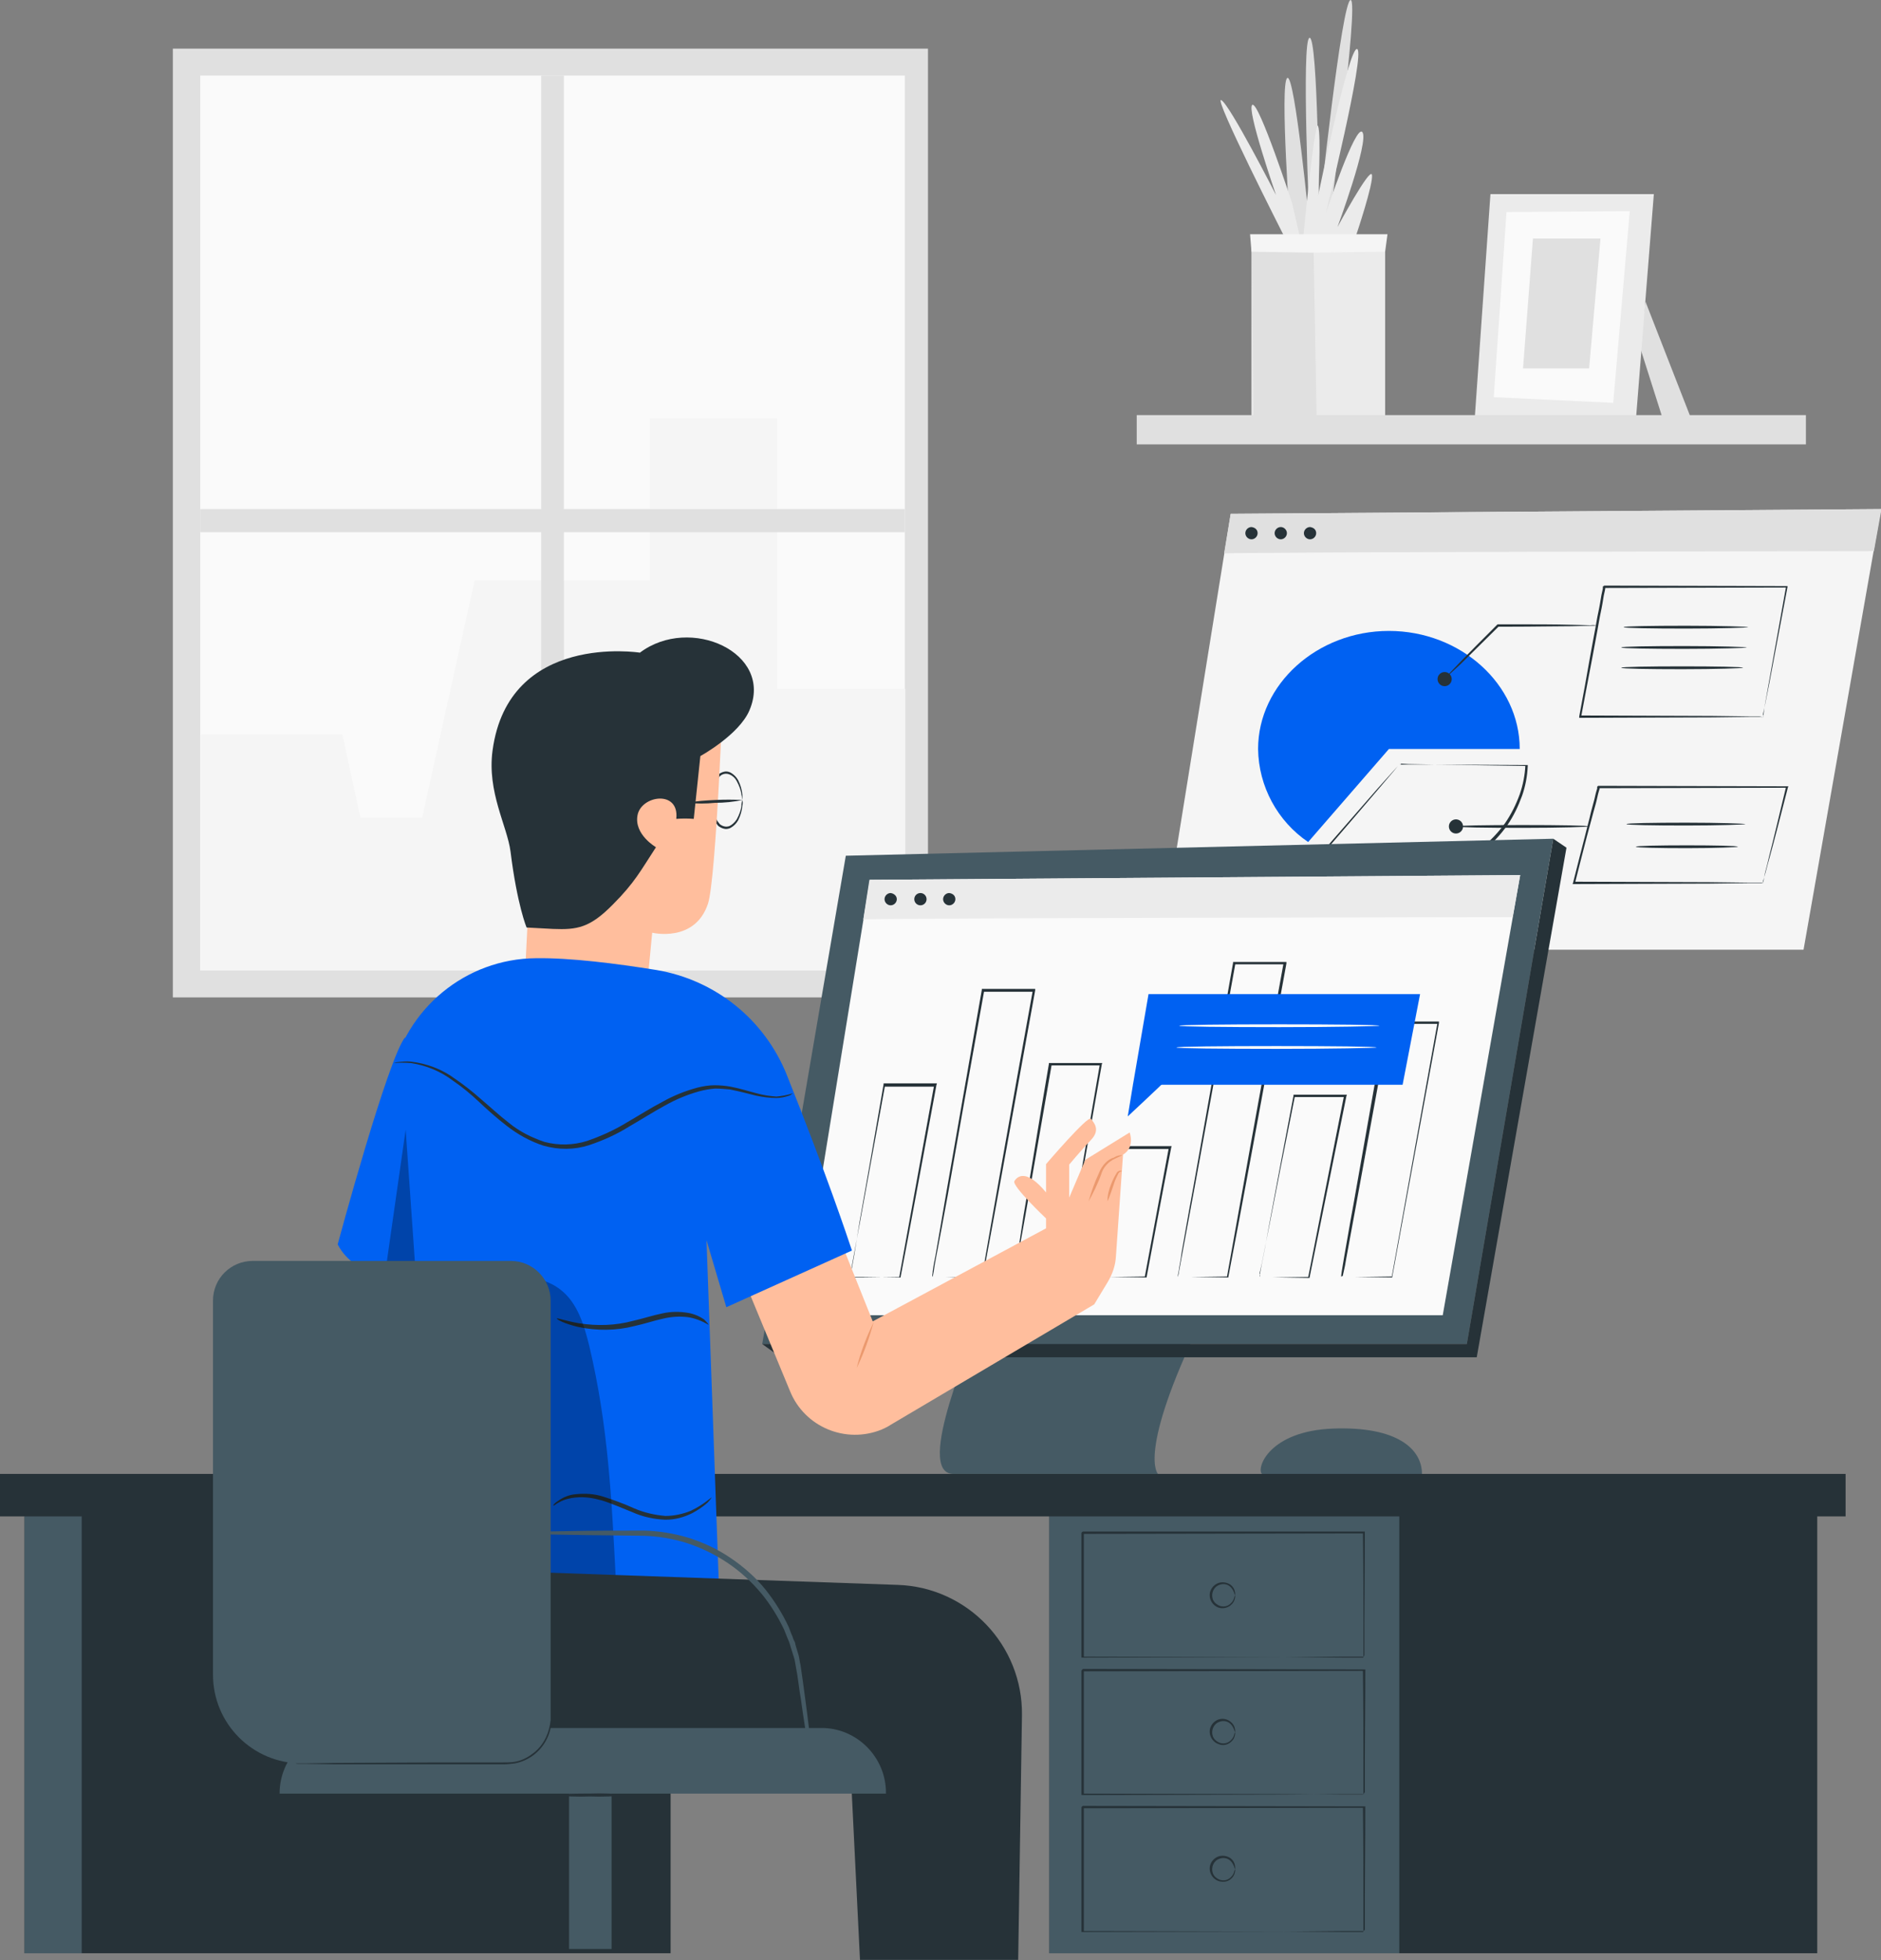 <?xml version="1.0" encoding="UTF-8"?>
<!-- Generator: Adobe Illustrator 24.1.3, SVG Export Plug-In . SVG Version: 6.00 Build 0)  -->
<svg version="1.1" id="Layer_1" xmlns="http://www.w3.org/2000/svg" xmlns:xlink="http://www.w3.org/1999/xlink" x="0px" y="0px" viewBox="0 0 398.3 415.1" style="enable-background:new 0 0 398.3 415.1;" xml:space="preserve">
<rect x="0" y="0" width="398.3" height="415.1" fill="#808080" stroke="none"/>
<style type="text/css">
	.st0{fill:#E0E0E0;}
	.st1{fill:#FAFAFA;}
	.st2{fill:#F5F5F5;}
	.st3{fill:#EBEBEB;}
	.st4{fill:#455A64;}
	.st5{fill:#263238;}
	.st6{fill:#0061F2;}
	.st7{fill:#FFBE9D;}
	.st8{fill:#EB996E;}
	.st9{opacity:0.3;}
	.st10{opacity:0.3;enable-background:new    ;}
</style>
<g id="background-complete--inject-433">
	<rect x="36.6" y="10.3" class="st0" width="159.9" height="200.9"/>
	<rect x="42.4" y="16" class="st1" width="149.2" height="189.4"/>
	<polygon class="st2" points="42.4,155.5 72.5,155.5 76.3,173.1 89.4,173.1 100.5,122.9 137.6,122.9 137.6,88.6 164.6,88.6    164.6,145.9 191.7,145.9 191.7,205.5 42.4,205.5  "/>
	<rect x="114.6" y="16" class="st0" width="4.8" height="187.9"/>
	<rect x="42.4" y="107.8" class="st0" width="149.2" height="4.9"/>
	<polygon class="st0" points="348.4,63.8 358,88.4 352,88.4 347.2,73.3  "/>
	<polygon class="st3" points="315.6,41.1 312.3,88.2 346.4,88.9 350.2,41.1  "/>
	<polygon class="st1" points="319,44.9 316.3,84.1 341.6,85.3 345.1,44.7  "/>
	<polygon class="st0" points="324.6,50.5 322.5,78 336.5,78 338.9,50.5  "/>
	<polygon class="st3" points="265,88.6 265,49.9 293.3,49.9 293.3,88.5  "/>
	<path class="st0" d="M281.1,49.9c0,0,6.8-49.9,4.9-49.9s-6.7,45.5-6.7,45.5s-0.2-37.7-2-37.5s0,39.9,0,39.9s-3.1-32.2-4.7-31.4   c-1.7,0.8,0.7,33.3,0.7,33.3H281.1"/>
	<path class="st3" d="M276,49.9c0,0,2.4-24.9,3.1-23.2s0,14.8,0,14.8s6.6-32.1,8.3-31.1s-6.7,34.9-6.7,34.9s6.4-19.3,7.8-17.3   s-5.3,20.1-5.3,20.1s6.9-12.8,7.3-11.1s-3.3,12.7-3.3,12.7L276,49.9z"/>
	<path class="st3" d="M271.9,50c0,0-15.1-29.7-13.3-28.8s11.6,20.1,11.6,20.1s-6.4-18.5-5-19.1s8.4,20.8,8.4,20.8l1.6,7L271.9,50z"/>
	<polygon class="st0" points="278.1,49.9 278.8,88.6 265.4,88.6 265.1,49.8  "/>
	<polygon class="st2" points="265,53.3 278.1,53.5 293.3,53.3 293.8,49.6 264.7,49.6  "/>
	<rect x="240.7" y="87.9" class="st0" width="141.7" height="6.2"/>
</g>
<g id="Device--inject-433">
	<path class="st4" d="M267.2,312.1c-1.2-1.3,1.6-9.1,15.1-9.6s18.8,4.3,18.8,9.6C301.1,314.4,267.2,312.1,267.2,312.1z"/>
	<polygon class="st2" points="260.6,108.8 245.7,201.1 381.9,201.1 398.3,107.8  "/>
	<path class="st0" d="M259.2,117.2c0.1-0.3,137.6-0.5,137.6-0.5l1.6-8.9l-137.8,1L259.2,117.2"/>
	<path class="st5" d="M266.3,112.9c0,0.7-0.6,1.3-1.3,1.3s-1.3-0.6-1.3-1.3c0-0.7,0.6-1.3,1.3-1.3c0,0,0,0,0,0   C265.8,111.7,266.3,112.2,266.3,112.9C266.3,112.9,266.3,112.9,266.3,112.9z"/>
	<path class="st5" d="M272.5,112.9c0,0.7-0.6,1.3-1.3,1.3c-0.7,0-1.3-0.6-1.3-1.3s0.6-1.3,1.3-1.3S272.5,112.2,272.5,112.9   L272.5,112.9z"/>
	<path class="st5" d="M278.7,112.9c0,0.7-0.6,1.3-1.3,1.3s-1.3-0.6-1.3-1.3c0-0.7,0.6-1.3,1.3-1.3c0,0,0,0,0,0   C278.2,111.7,278.7,112.2,278.7,112.9C278.7,112.9,278.7,112.9,278.7,112.9z"/>
	<path class="st6" d="M294.1,158.6l-17.1,19.7c-6.5-4.4-10.5-11.8-10.6-19.7c0-13.7,12.5-25,27.7-25s27.7,11.3,27.7,25L294.1,158.6z   "/>
	<path class="st5" d="M296.3,161.8c-0.1,0.1-0.2,0.3-0.3,0.4l-0.9,1.1l-3.4,4c-2.9,3.4-7.1,8.3-12.1,14.1V181   c3.8,2.6,8.1,4.2,12.7,4.7c5.1,0.6,10.4-0.2,15.1-2.3c4.5-2,8.4-5.1,11.3-9.1c1.3-1.9,2.3-3.9,3.1-6.1c0.7-2,1.1-4.1,1.2-6.2   l0.2,0.2l-19.5-0.3l-5.5-0.1l-1.5-0.1C296.6,161.9,296.5,161.9,296.3,161.8c0.1,0.1,0.3,0.1,0.5,0.1h1.4h5.5l19.6,0.1h0.2v0.2   c-0.1,2.2-0.5,4.3-1.2,6.3c-0.8,2.2-1.8,4.3-3.1,6.2c-2.9,4.1-6.9,7.4-11.6,9.4c-4.8,2.1-10.1,2.9-15.4,2.3   c-4.6-0.5-9.1-2.2-12.9-4.9l-0.2-0.1l0.2-0.2l12.3-14.1l3.5-3.9l0.9-1C296.1,162.1,296.2,161.9,296.3,161.8z"/>
	<circle class="st5" cx="305.9" cy="143.8" r="1.5"/>
	<path class="st5" d="M338.2,132.4c-0.5,0.1-1,0.1-1.5,0.1l-4,0.1c-3.4,0-8,0.1-13.1,0.1h-2.4l0.2-0.1c-3.2,3.2-6.1,6-8.1,8   l-2.5,2.3c-0.3,0.3-0.6,0.6-0.9,0.8c0.2-0.3,0.5-0.6,0.8-0.9c0.6-0.6,1.4-1.5,2.3-2.4c2-2.1,4.8-4.9,8-8.1l0.1-0.1h2.6   c5.1,0,9.7,0,13.1,0.1l4,0.1C337.3,132.3,337.8,132.4,338.2,132.4z"/>
	<path class="st5" d="M373.3,151.9c0-0.2,0-0.4,0.1-0.5c0.1-0.4,0.1-0.9,0.2-1.5l1-5.6l3.6-20.1l0.2,0.2l-38.7,0.1l0.2-0.2l0,0v0.1   v0.1v0.2l-0.1,0.5l-0.2,0.9l-0.3,1.8c-0.2,1.2-0.5,2.4-0.7,3.6c-0.4,2.4-0.9,4.8-1.3,7.1c-0.9,4.6-1.7,9-2.5,13.2l-0.2-0.3   l27.9,0.1l8,0.1h2.1L373.3,151.9l0.1-0.1L373.3,151.9l-0.6-0.1h-2.1l-7.9,0.1l-28,0.1h-0.3l0-0.3c0.8-4.2,1.6-8.6,2.4-13.2   c0.4-2.3,0.9-4.7,1.3-7.1c0.2-1.2,0.5-2.4,0.7-3.6c0.1-0.6,0.2-1.2,0.3-1.8l0.2-0.9l0.1-0.5l0-0.2v-0.1v-0.1l0,0l0.3-0.2l38.7,0.1   h0.1l0,0.2c-1.6,8.4-2.9,15.3-3.8,20.1c-0.5,2.4-0.8,4.2-1.1,5.5l-0.3,1.4C373.4,151.8,373.3,151.9,373.3,151.9z"/>
	<circle class="st5" cx="308.3" cy="175" r="1.5"/>
	<path class="st5" d="M336.5,175c0,0.1-6.3,0.3-14.1,0.3s-14.1-0.1-14.1-0.3s6.3-0.3,14.1-0.3S336.5,174.8,336.5,175z"/>
	<path class="st5" d="M373.3,187c0-0.1,0-0.3,0.1-0.4c0.1-0.3,0.1-0.6,0.2-1.1c0.2-1,0.6-2.3,1-4.1c0.9-3.5,2.1-8.6,3.6-14.8   l0.2,0.2l-39.9,0.1l0.2-0.2l0,0v0.1v0.1v0.2l-0.1,0.3l-0.2,0.7l-0.3,1.3c-0.2,0.9-0.5,1.8-0.7,2.6l-1.4,5.2   c-0.9,3.4-1.7,6.7-2.5,9.8l-0.2-0.3l28.6,0.1l8.3,0.1h2.2h0.6L373.3,187l-0.2,0h-0.6h-2.2l-8.2,0.1l-28.8,0.1h-0.3l0.1-0.3   c0.8-3.1,1.6-6.4,2.5-9.8c0.4-1.7,0.9-3.4,1.3-5.2l0.7-2.6l0.3-1.3l0.2-0.7l0.1-0.3v-0.2v-0.1v-0.1l0,0l0.2-0.2l39.9,0.1h0.4   l-0.1,0.2c-1.6,6.2-2.9,11.3-3.9,14.9c-0.5,1.7-0.8,3.1-1.1,4c-0.1,0.4-0.2,0.8-0.3,1S373.3,187.1,373.3,187z"/>
	<path class="st5" d="M370.2,132.8c0,0.1-5.9,0.3-13.2,0.3s-13.2-0.1-13.2-0.3s5.9-0.3,13.2-0.3S370.2,132.7,370.2,132.8z"/>
	<path class="st5" d="M369.9,137.1c0,0.1-6,0.3-13.3,0.3s-13.3-0.1-13.3-0.3s6-0.3,13.3-0.3S369.9,137,369.9,137.1z"/>
	<path class="st5" d="M369.1,141.4c0,0.1-5.8,0.3-12.9,0.3s-12.9-0.1-12.9-0.3s5.8-0.3,12.9-0.3S369.1,141.2,369.1,141.4z"/>
	<path class="st5" d="M369.6,174.5c0,0.1-5.6,0.3-12.6,0.3s-12.6-0.1-12.6-0.3s5.7-0.3,12.6-0.3S369.6,174.4,369.6,174.5z"/>
	<path class="st5" d="M368,179.3c0,0.1-4.8,0.3-10.8,0.3s-10.8-0.1-10.8-0.3s4.8-0.3,10.8-0.3S368,179.1,368,179.3z"/>
	<path class="st4" d="M207.1,279.8c-0.5,2.8-13.8,32.3-5.2,32.3h43.3c0,0-4.5-4.2,9.1-32.3L207.1,279.8z"/>
	<polygon class="st4" points="179.1,181.2 161.4,284.6 310.6,284.6 328.9,177.6  "/>
	<polygon class="st1" points="184.2,186.3 169.2,278.5 305.5,278.5 321.9,185.3  "/>
	<polygon class="st5" points="328.9,177.6 331.7,179.5 312.7,287.4 165.3,287.4 161.4,284.6 310.6,284.6  "/>
	<path class="st3" d="M182.8,194.7c0.1-0.3,137.5-0.5,137.5-0.5l1.6-8.9l-137.8,1L182.8,194.7"/>
	<path class="st5" d="M284,270.4v-0.3l0.1-0.8c0.1-0.7,0.3-1.7,0.5-3c0.5-2.7,1.1-6.5,2-11.3c1.7-9.7,4.1-23.2,6.8-38.5v-0.2h11.3   l0,0.3c-4.2,22.6-7.8,42.4-9.9,53.8v0.1h-0.1l-7.8-0.1h-2h-0.5h0.5h2.1l7.8-0.1l-0.1,0.1l9.7-53.9l0.3,0.3h-10.7l0.2-0.2   c-2.8,15.2-5.2,28.6-7,38.3c-0.9,4.8-1.6,8.7-2.1,11.4c-0.2,1.3-0.4,2.3-0.6,3.1c-0.1,0.3-0.1,0.6-0.2,0.8   C284,270.3,284,270.3,284,270.4z"/>
	<path class="st5" d="M266.7,270.4c0-0.2,0.1-0.5,0.1-0.7c0.1-0.5,0.2-1.2,0.4-2.1c0.4-1.9,0.9-4.7,1.5-8c1.3-6.9,3.1-16.6,5.2-27.6   v-0.2h11.3l-0.1,0.3c-3.2,15.7-6,29.6-7.8,38.4v0.1h-0.1l-7.8-0.1h-2c-0.2,0-0.4,0-0.7,0h0.7h2.1l7.7-0.1l-0.2,0.1   c1.7-8.8,4.5-22.8,7.6-38.5l0.2,0.3h-10.8l0.2-0.2c-2.2,10.9-4.1,20.5-5.4,27.3c-0.7,3.4-1.2,6.1-1.6,8.1l-0.5,2.2   C266.9,270,266.8,270.2,266.7,270.4L266.7,270.4z"/>
	<path class="st5" d="M249.4,270.4c0-0.1,0-0.2,0-0.3l0.2-1c0.1-0.9,0.4-2.1,0.6-3.8c0.6-3.3,1.4-8.1,2.5-14   c2.1-12,5.1-28.6,8.4-47.4v-0.2h11.3l0,0.3c-5.2,28.6-9.8,53.5-12.3,66.4v0.1h-0.1l-7.9-0.1h-2L249.4,270.4l0.7,0h2l7.8-0.1   l-0.1,0.1c2.3-13,6.8-37.9,12-66.5l0.3,0.3h-10.7l0.2-0.2c-3.4,18.7-6.4,35.3-8.6,47.2c-1.1,5.9-2,10.7-2.6,14l-0.7,3.8   c-0.1,0.4-0.1,0.8-0.2,1L249.4,270.4z"/>
	<path class="st5" d="M232.1,270.4c0-0.2,0-0.3,0.1-0.5c0.1-0.4,0.1-0.9,0.2-1.5c0.2-1.4,0.6-3.3,1-5.7c0.9-5,2.1-11.8,3.5-19.8   v-0.2h11.2L248,243c-2.1,10.8-3.9,20.5-5.2,27.4v0.1h-0.1l-7.8-0.1l-2.1-0.1C232.5,270.4,232.3,270.4,232.1,270.4h0.7h2.1l7.7-0.1   l-0.2,0.1c1.3-6.9,3.1-16.6,5.1-27.4l0.3,0.3h-10.7l0.2-0.2c-1.5,7.9-2.8,14.6-3.7,19.5c-0.5,2.4-0.8,4.3-1.1,5.7   c-0.1,0.6-0.2,1.1-0.3,1.5C232.2,270,232.1,270.2,232.1,270.4z"/>
	<path class="st5" d="M214.7,270.4c0,0,0-0.1,0-0.2s0-0.4,0.1-0.6c0.1-0.6,0.2-1.5,0.4-2.5c0.4-2.2,0.9-5.5,1.5-9.5   c1.4-8.1,3.2-19.5,5.4-32.3v-0.2h11.3l-0.1,0.3c-3.3,18.6-6.2,35.1-8,45.1v0.1h-0.1l-7.8-0.1h-2   C215.1,270.4,214.9,270.4,214.7,270.4l0.2,0.1h0.5h2.1l7.7-0.1l-0.1,0.1l7.8-45.2l0.3,0.3h-10.7l0.2-0.2c-2.2,12.8-4.2,24-5.6,32.1   c-0.7,4-1.3,7.2-1.7,9.5c-0.2,1.1-0.4,2-0.5,2.6L214.7,270.4L214.7,270.4z"/>
	<path class="st5" d="M197.4,270.4c0-0.1,0-0.2,0-0.3c0-0.2,0.1-0.5,0.1-0.9c0.1-0.8,0.3-2,0.6-3.4c0.5-3,1.3-7.4,2.2-12.8   c1.9-11,4.6-26.2,7.6-43.4v-0.2h11.3l0,0.3c-4.7,25.9-8.8,48.6-11.1,60.8v0.1h-0.1l-7.9-0.1h-2h-0.5h0.5h2.1l7.8-0.1l-0.1,0.1   c2.1-12.2,6.1-34.9,10.8-60.8l0.2,0.3h-10.7l0.2-0.2c-3.1,17.2-5.8,32.3-7.7,43.2c-1,5.4-1.8,9.8-2.4,12.8   c-0.3,1.5-0.5,2.7-0.6,3.5c-0.1,0.4-0.1,0.7-0.2,0.9S197.4,270.4,197.4,270.4z"/>
	<path class="st5" d="M189.9,190.4c0,0.7-0.6,1.3-1.3,1.3c-0.7,0-1.3-0.6-1.3-1.3c0-0.7,0.6-1.3,1.3-1.3c0,0,0,0,0,0   C189.3,189.2,189.9,189.7,189.9,190.4z"/>
	<circle class="st5" cx="194.9" cy="190.4" r="1.3"/>
	<path class="st5" d="M202.3,190.4c0,0.7-0.6,1.3-1.3,1.3c-0.7,0-1.3-0.6-1.3-1.3c0-0.7,0.6-1.3,1.3-1.3c0,0,0,0,0,0   C201.8,189.2,202.3,189.7,202.3,190.4z"/>
	<path class="st5" d="M180.1,270.4c0,0,0-0.3,0.1-0.8s0.2-1.3,0.4-2.3c0.4-2,0.8-4.9,1.4-8.5c1.3-7.3,3.1-17.5,5.1-29.2v-0.2h11.3   l-0.1,0.3c-3.1,16.7-5.8,31.4-7.6,40.7v0.1h-0.1l-7.8-0.1h-2C180.6,270.4,180.4,270.4,180.1,270.4l0.2,0.1h0.5h2.1l7.7-0.1   l-0.2,0.1l7.4-40.7l0.2,0.3h-10.8l0.2-0.2c-2.1,11.5-4,21.7-5.3,28.9c-0.7,3.6-1.2,6.5-1.6,8.6c-0.2,1-0.3,1.8-0.4,2.3L180.1,270.4   C180.2,270.3,180.1,270.3,180.1,270.4z"/>
	<polygon class="st6" points="297,229.7 239.9,229.7 243.2,210.5 300.7,210.5  "/>
	<path class="st6" d="M239.9,229.7l-1.1,6.7c0,0,7.5-7,7.4-7H240"/>
	<path class="st1" d="M292.1,217.2c0,0.1-9.5,0.3-21.2,0.3s-21.2-0.1-21.2-0.3s9.5-0.3,21.2-0.3S292.1,217,292.1,217.2z"/>
	<path class="st1" d="M291.5,221.8c0,0.1-9.5,0.3-21.2,0.3s-21.2-0.1-21.2-0.3s9.5-0.3,21.2-0.3S291.5,221.6,291.5,221.8z"/>
</g>
<g id="Desk--inject-433">
	<rect x="222.2" y="318.7" class="st5" width="162.6" height="94.9"/>
	<rect x="222.2" y="318.7" class="st4" width="74.1" height="94.9"/>
	<path class="st5" d="M288.7,350.9c0,0,0-0.2,0-0.5s0-0.8,0-1.4c0-1.2,0-3,0-5.3c0-4.6,0-11.1-0.1-19.2l0.2,0.2l-59.6,0.1   c-0.2,0.2,0.3-0.3,0.3-0.2l0,0v6.9c0,2.3,0,4.5,0,6.7c0,4.4,0,8.7,0,12.8l-0.2-0.2l42.7,0.1l12.4,0.1h3.3h0.9L288.7,350.9   c0-0.1-0.1-0.1-0.2-0.1h-0.8h-3.3l-12.3,0.1l-42.9,0.1H229v-0.2c0-4.1,0-8.4,0-12.8v-13.4l0,0c-0.1,0,0.5-0.5,0.3-0.3l59.5,0h0.2   v0.2c0,8.1-0.1,14.8-0.1,19.4c0,2.2,0,4,0,5.2c0,0.6,0,1,0,1.4C288.8,350.6,288.8,350.8,288.7,350.9z"/>
	<path class="st5" d="M261.5,337.8c0,0-0.1-0.2-0.2-0.6c-0.2-0.5-0.5-1-0.9-1.3c-0.6-0.5-1.5-0.6-2.2-0.3c-1.2,0.4-1.8,1.8-1.4,3   c0.2,0.6,0.7,1.1,1.4,1.4c0.7,0.3,1.6,0.2,2.2-0.3c0.4-0.3,0.8-0.8,0.9-1.3C261.4,338,261.5,337.8,261.5,337.8s0.1,0.2,0,0.6   c-0.1,0.6-0.4,1.1-0.9,1.5c-0.7,0.6-1.7,0.8-2.6,0.5c-1.4-0.5-2.2-2.1-1.7-3.5c0.3-0.8,0.9-1.4,1.7-1.7c0.9-0.3,1.9-0.1,2.6,0.4   c0.5,0.4,0.8,0.9,0.9,1.5C261.6,337.5,261.5,337.8,261.5,337.8z"/>
	<path class="st5" d="M288.7,380c0,0,0-0.2,0-0.5s0-0.8,0-1.4c0-1.2,0-3,0-5.3c0-4.6,0-11.1-0.1-19.2l0.2,0.2l-59.6,0.1l0.3-0.3l0,0   v6.9c0,2.3,0,4.5,0,6.7c0,4.4,0,8.7,0,12.8l-0.2-0.2l42.7,0.1l12.4,0.1h3.3h0.9C288.6,379.9,288.7,379.9,288.7,380l-0.2-0.1h-0.8   h-3.3l-12.3,0.1l-42.9,0.1H229v-0.2c0-4.1,0-8.4,0-12.8v-13.4l0,0l0.3-0.3l59.6,0.1h0.2v0.2c0,8.1-0.1,14.8-0.1,19.3   c0,2.2,0,4,0,5.2c0,0.6,0,1,0,1.3C288.8,379.7,288.8,379.8,288.7,380z"/>
	<path class="st5" d="M261.5,366.8c0,0-0.1-0.2-0.2-0.6c-0.2-0.5-0.5-1-0.9-1.3c-0.6-0.5-1.5-0.6-2.2-0.3c-1.2,0.4-1.8,1.8-1.4,3   c0.2,0.6,0.7,1.1,1.4,1.4c0.7,0.3,1.6,0.2,2.2-0.3c0.4-0.3,0.8-0.8,0.9-1.3C261.4,367,261.5,366.8,261.5,366.8s0.1,0.2,0,0.6   c-0.1,0.6-0.4,1.1-0.9,1.5c-0.7,0.6-1.7,0.8-2.6,0.4c-1.4-0.5-2.2-2.1-1.7-3.5c0.3-0.8,0.9-1.4,1.7-1.7c0.9-0.3,1.9-0.1,2.6,0.5   c0.5,0.4,0.8,0.9,0.9,1.5C261.6,366.5,261.5,366.8,261.5,366.8z"/>
	<path class="st5" d="M288.7,409c0,0,0-0.2,0-0.5s0-0.8,0-1.4c0-1.2,0-3,0-5.3c0-4.6,0-11.1-0.1-19.2l0.2,0.2l-59.6,0.1   c-0.2,0.2,0.3-0.3,0.3-0.2l0,0v6.9c0,2.3,0,4.5,0,6.7c0,4.4,0,8.7,0,12.8l-0.2-0.2l42.7,0.1l12.4,0.1h3.3h0.9L288.7,409   c0-0.1-0.1-0.1-0.2-0.1h-0.8h-3.3l-12.3,0.1l-42.9,0.1H229v-0.2c0-4.1,0-8.4,0-12.8v-13.4l0,0c-0.1,0,0.5-0.5,0.3-0.3l59.6,0.1h0.2   v0.2c0,8.1-0.1,14.8-0.1,19.4c0,2.2,0,4,0,5.2c0,0.6,0,1,0,1.4C288.8,408.7,288.8,408.8,288.7,409z"/>
	<path class="st5" d="M261.5,395.8c0,0-0.1-0.2-0.2-0.6c-0.2-0.5-0.5-1-0.9-1.3c-0.6-0.5-1.5-0.6-2.2-0.3c-1.2,0.4-1.8,1.8-1.4,3   c0.2,0.6,0.7,1.1,1.4,1.4c0.7,0.3,1.6,0.2,2.2-0.3c0.4-0.3,0.8-0.8,0.9-1.3C261.4,396,261.5,395.8,261.5,395.8s0.1,0.2,0,0.6   c-0.1,0.6-0.4,1.1-0.9,1.5c-0.7,0.6-1.7,0.7-2.6,0.4c-1.4-0.5-2.2-2.1-1.7-3.5c0.3-0.8,0.9-1.4,1.7-1.7c0.9-0.3,1.9-0.1,2.6,0.4   c0.5,0.4,0.8,0.9,0.9,1.5C261.6,395.6,261.5,395.8,261.5,395.8z"/>
	<rect x="5.2" y="318.7" class="st5" width="136.8" height="94.9"/>
	<rect y="312.1" class="st5" width="390.8" height="9"/>
	<rect x="5.2" y="321.1" class="st4" width="12.1" height="92.5"/>
</g>
<g id="Character--inject-433">
	<path class="st5" d="M157.2,169.4c-0.1-0.4-0.1-0.8-0.2-1.1c-0.1-1-0.5-2-1-2.9c-0.3-0.6-0.8-1.1-1.5-1.4c-0.7-0.3-1.5-0.2-2.1,0.4   c-2.4,3-2.4,7.2,0,10.1c0.6,0.5,1.4,0.7,2.1,0.4c0.6-0.3,1.1-0.8,1.5-1.4c0.5-0.9,0.9-1.9,1-2.9C157,170.1,157.1,169.7,157.2,169.4   c0.1,0.4,0.1,0.8,0,1.2c-0.1,1.1-0.4,2.1-0.9,3.1c-0.4,0.7-0.9,1.2-1.6,1.6c-0.4,0.2-0.9,0.3-1.3,0.2c-0.5-0.1-0.9-0.3-1.3-0.6   c-2.7-3.1-2.7-7.7,0-10.9c0.4-0.3,0.8-0.5,1.3-0.6c0.4-0.1,0.9,0,1.3,0.2c0.7,0.4,1.2,0.9,1.6,1.6c0.5,1,0.8,2,0.9,3.1   C157.2,168.6,157.2,169,157.2,169.4z"/>
	<path class="st7" d="M114,149.8l-3,59.9l25.7,2.4l1.4-14.6c0,0,9,2.2,11.8-6.1c1.8-5.4,3.3-47.2,3.3-47.2L114,149.8z"/>
	<path class="st5" d="M158.7,150.4c-2.2,5.2-10.4,9.7-10.4,9.7l-1.4,13.3c-1.2-0.1-2.5-0.1-3.7,0c0.7-6.2-7.4-5-8.2-0.8   c-0.8,4.1,3.9,6.8,3.9,6.8c-3.2,4.9-4.5,7.5-9.1,12.1c-4.9,5-7.6,5.4-12.7,5.2l-5.6-0.3c0,0-2-4.8-3.4-16.1   c-0.7-5.4-5-12.6-3.8-21.4c3.4-25.1,31.2-20.7,31.2-20.7C146.1,130.2,163.9,138.2,158.7,150.4z"/>
	<path class="st5" d="M157.2,169.4c-1.9,0.4-3.8,0.6-5.8,0.6c-1.9,0.2-3.9,0.2-5.8,0c1.9-0.4,3.8-0.5,5.8-0.6   C153.3,169.3,155.2,169.3,157.2,169.4z"/>
	<path class="st7" d="M239.2,239.8l-9.4,5.8l-3.4,8v-7c0,0,2.5-3,4.6-5.2s0.6-3.7,0-4.5s-9.5,9.6-9.5,9.6v6   c-4.2-5.1-6.1-3.4-6.7-2.4s6.7,7.9,6.7,7.9v2.1l-36.7,19.7l-9.6-24l-19.7,10.3l11.8,28.5c3.1,7.6,11.8,11.2,19.4,8.1   c0.7-0.3,1.3-0.6,1.9-1l43.1-25.5l2.9-4.8c1-1.7,1.6-3.5,1.7-5.4l1.5-21.5C240.4,242.9,239.2,239.8,239.2,239.8z"/>
	<path class="st8" d="M185,279.9c-0.9,3.4-2.1,6.7-3.6,9.8C182.2,286.3,183.5,283.1,185,279.9z"/>
	<path class="st8" d="M237.7,244.6c-0.6,0.3-1.1,0.5-1.7,0.8c-1.3,0.6-2.4,1.8-2.8,3.2c-0.7,2-1.7,4-2.7,5.8c0.6-2.1,1.3-4.1,2.2-6   c0.3-0.8,0.8-1.6,1.4-2.2c0.5-0.5,1.1-0.9,1.8-1.1C236.5,244.7,237.1,244.6,237.7,244.6z"/>
	<path class="st8" d="M237.6,248c-0.3,0-0.6,0.2-0.8,0.5c-0.3,0.6-0.7,1.4-1,2.4c-0.4,1.2-0.8,2.4-1.3,3.5c0-1.3,0.3-2.5,0.8-3.7   c0.3-0.8,0.7-1.6,1.2-2.4c0.2-0.3,0.5-0.4,0.8-0.4C237.5,247.9,237.6,248,237.6,248z"/>
	<path class="st6" d="M149.6,262.6l4.2,14.2l26.6-12c-1-3-5.4-16.2-13.8-37.2c-4.7-11.7-15.1-20.1-27.6-22.2   c-8.7-1.4-18.2-2.6-25.5-2.5c-14.9,0.1-27.7,10.7-30.7,25.3c-2.2,11.1,1.7,18.5-0.8,42.9l-0.8,61.4l71,2.6L149.6,262.6z"/>
	<path class="st6" d="M85.3,270.4c0,0-9.9,0.6-13.8-6.9c0,0,10.6-39.3,14.3-43.9L85.3,270.4z"/>
	<path class="st5" d="M167.9,231.5c-0.3,0.2-0.5,0.4-0.8,0.5c-0.9,0.3-1.8,0.5-2.7,0.5c-1.5,0-2.9-0.2-4.3-0.5   c-1.6-0.4-3.5-0.9-5.5-1.3c-1.1-0.1-2.1-0.2-3.2-0.2c-1.2,0.1-2.3,0.3-3.4,0.6c-2.5,0.7-4.9,1.7-7.2,3c-2.4,1.3-4.9,2.9-7.5,4.4   c-2.7,1.7-5.6,3-8.6,4c-3.1,1-6.4,1-9.6,0.1c-2.8-0.9-5.5-2.4-7.8-4.2c-2.2-1.7-4.2-3.5-6-5.2c-1.7-1.6-3.4-3-5.3-4.3   c-2.6-2-5.7-3.3-9-3.8c-1.2-0.1-2.4-0.1-3.6,0c0.3-0.1,0.6-0.2,0.9-0.2c0.9-0.1,1.8-0.2,2.7-0.1c3.4,0.4,6.6,1.6,9.3,3.6   c1.9,1.3,3.7,2.7,5.5,4.3c1.9,1.6,3.8,3.4,6,5.1c2.2,1.8,4.8,3.1,7.5,4c3,0.8,6.1,0.7,9-0.2c2.9-1,5.8-2.3,8.4-3.9   c2.6-1.5,5.1-3.1,7.6-4.4c2.3-1.3,4.8-2.3,7.4-3c1.2-0.3,2.4-0.5,3.6-0.5c1.1,0,2.3,0.1,3.4,0.3c2.1,0.4,3.9,1,5.5,1.4   c1.4,0.4,2.8,0.6,4.2,0.7C165.5,232.1,166.7,231.9,167.9,231.5z"/>
	<path class="st5" d="M150,280.5c-1.4-0.8-2.9-1.4-4.4-1.6c-1.7-0.2-3.4-0.1-5.1,0.3c-1.9,0.4-3.9,1.1-6.2,1.6   c-3.9,1-7.9,1-11.8,0.2c-3-0.7-4.6-1.6-4.6-1.8s1.8,0.5,4.7,1c3.8,0.6,7.7,0.5,11.4-0.5c2.2-0.5,4.3-1.2,6.3-1.6   c1.8-0.4,3.6-0.4,5.4-0.1c1.2,0.2,2.4,0.7,3.4,1.4C149.8,280.1,150.1,280.5,150,280.5z"/>
	<path class="st5" d="M150.7,317.1c0,0-0.3,0.5-0.9,1.1c-1,0.9-2.1,1.6-3.2,2.2c-1.8,0.9-3.7,1.4-5.7,1.4c-2.4-0.1-4.8-0.6-7-1.6   c-2.3-0.9-4.5-1.9-6.5-2.5c-1.8-0.5-3.6-0.8-5.5-0.6c-1.2,0.1-2.4,0.4-3.5,1c-0.8,0.4-1.1,0.8-1.2,0.7s0.2-0.5,1-1   c1.1-0.8,2.4-1.3,3.7-1.4c2-0.2,3.9-0.1,5.8,0.5c2.2,0.7,4.4,1.5,6.6,2.5c2.1,0.9,4.3,1.4,6.6,1.6c1.8,0,3.7-0.4,5.4-1.1   C149.2,318.5,150.6,317,150.7,317.1z"/>
	<g class="st9">
		<path d="M73.7,271.1c9.3,1.9,18.9,0,28.3-0.6c5.8-0.3,12.1-1,16.7,2.6c3.6,2.8,5,7.5,6.1,12c4,16.9,4.7,32.1,5.6,49.4l-46-1    L73.7,271.1z"/>
	</g>
	<polygon class="st10" points="85.9,239.2 87.9,267.9 81.8,267.9  "/>
	<path class="st5" d="M98.8,332.4l91.3,3.2c14.8,0.5,26.5,12.8,26.3,27.6l-0.8,51.8h-33.5l-2.2-44.7l-81.1-2.1V332.4z"/>
	<rect x="120.5" y="379.8" class="st4" width="9" height="32.9"/>
	<path class="st4" d="M45.1,275.4v79.2c0,10.4,8.4,18.8,18.8,18.8h52.7v-98c0-4.6-3.8-8.4-8.4-8.4H53.5   C48.9,267,45.1,270.7,45.1,275.4L45.1,275.4z"/>
	<path class="st4" d="M187.6,379.8H59.2c0-7.7,6.3-13.9,14-13.9h100.6C181.4,365.8,187.7,372.1,187.6,379.8L187.6,379.8L187.6,379.8   z"/>
	<path class="st5" d="M116.7,364c0.1,0.8,0,1.6-0.2,2.3c-0.9,3.6-3.8,6.4-7.5,7.1c-0.8,0.1-1.6,0.2-2.5,0.2h-2.6H92.3h-21l-6.4-0.1   h-1.7c-0.2,0-0.4,0-0.6-0.1c0.2,0,0.4,0,0.6,0l1.7,0l6.4-0.1l21-0.1h14.1c0.8,0,1.6,0,2.4-0.1c1.4-0.2,2.7-0.8,3.9-1.7   c1.7-1.2,2.9-3,3.5-5.1C116.6,364.8,116.6,364,116.7,364z"/>
	<path class="st5" d="M132.8,380.1c-2.6,0.3-5.2,0.4-7.9,0.3c-2.6,0.1-5.3,0-7.9-0.3c2.6-0.3,5.3-0.3,7.9-0.3   C127.6,379.7,130.2,379.8,132.8,380.1z"/>
	<path class="st4" d="M171.9,374.1c-0.1-0.3-0.2-0.7-0.2-1c-0.1-0.6-0.3-1.6-0.5-2.8c-0.4-2.5-1-6-1.6-10.4   c-0.4-2.2-0.6-4.6-1.1-7.1c-0.1-0.6-0.2-1.3-0.4-1.9s-0.4-1.3-0.6-1.9c-0.1-0.3-0.2-0.7-0.3-1s-0.2-0.6-0.4-1   c-0.3-0.7-0.5-1.3-0.8-2c-1.3-2.7-2.9-5.3-4.8-7.6c-2.1-2.5-4.5-4.7-7.2-6.5c-2.7-1.8-5.6-3.2-8.7-4.2c-2.9-0.9-5.9-1.4-8.9-1.5   c-5.8-0.1-11.1-0.1-15.5-0.2s-8-0.1-10.5-0.2c-1.2,0-2.2-0.1-2.9-0.1c-0.3,0-0.7,0-1-0.1c0.3-0.1,0.7-0.1,1-0.1l2.9-0.1   c2.5-0.1,6.1-0.1,10.5-0.2s9.7-0.1,15.6-0.1c3.1,0.1,6.2,0.6,9.2,1.5c3.2,1,6.2,2.4,9,4.3c2.8,1.9,5.3,4.1,7.4,6.7   c1.9,2.4,3.6,5.1,4.9,7.9c0.3,0.7,0.5,1.4,0.8,2c0.1,0.3,0.2,0.7,0.4,1s0.2,0.7,0.3,1c0.2,0.7,0.4,1.3,0.6,2s0.2,1.3,0.4,2   c0.4,2.6,0.7,5,1,7.2c0.6,4.4,1,8,1.3,10.4c0.1,1.2,0.2,2.2,0.3,2.8C171.9,373.3,171.9,373.7,171.9,374.1z"/>
</g>
</svg>